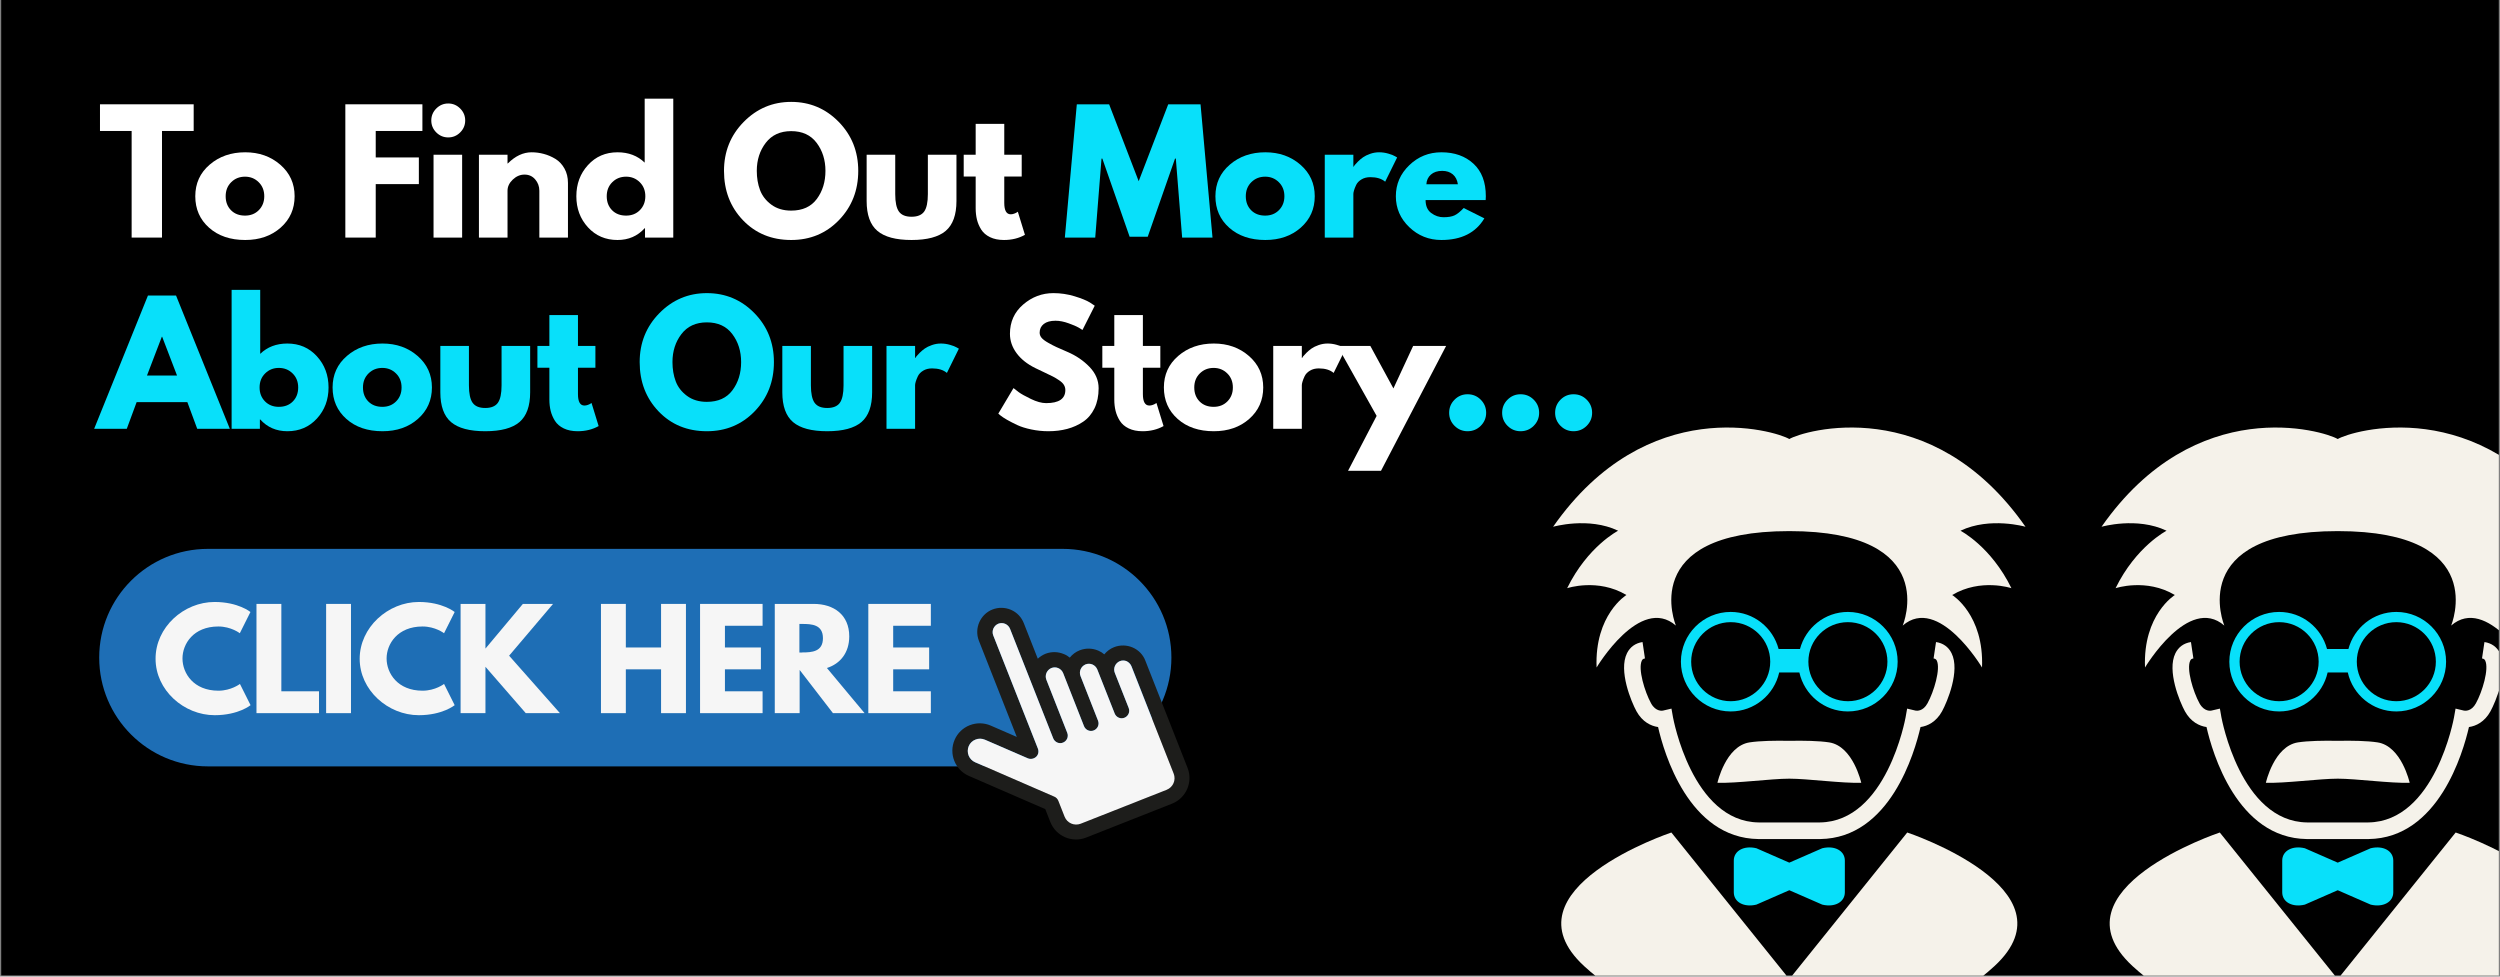 <svg xmlns="http://www.w3.org/2000/svg" xmlns:xlink="http://www.w3.org/1999/xlink" width="1920" zoomAndPan="magnify" viewBox="0 0 1440 562.5" height="750" preserveAspectRatio="xMidYMid meet" version="1.0"><rect x="0" y="0" width="1440" height="562.5" fill="#808080" stroke="none"/><defs><g/><clipPath id="8e20b47927"><path d="M 0.641 0 L 1439.359 0 L 1439.359 562 L 0.641 562 Z M 0.641 0 " clip-rule="nonzero"/></clipPath><clipPath id="2de4802948"><path d="M 57 316.148 L 675 316.148 L 675 442 L 57 442 Z M 57 316.148 " clip-rule="nonzero"/></clipPath><clipPath id="a166d98add"><path d="M 899 479 L 1162 479 L 1162 562 L 899 562 Z M 899 479 " clip-rule="nonzero"/></clipPath><clipPath id="83c7116b9d"><path d="M 1215 479 L 1439.359 479 L 1439.359 562 L 1215 562 Z M 1215 479 " clip-rule="nonzero"/></clipPath><clipPath id="4ba0894ecc"><path d="M 1251 369 L 1439.359 369 L 1439.359 484 L 1251 484 Z M 1251 369 " clip-rule="nonzero"/></clipPath><clipPath id="307e0aa490"><path d="M 1210 246 L 1439.359 246 L 1439.359 385 L 1210 385 Z M 1210 246 " clip-rule="nonzero"/></clipPath></defs><g clip-path="url(#8e20b47927)"><path fill="#ffffff" d="M 0.641 0 L 1439.359 0 L 1439.359 562 L 0.641 562 Z M 0.641 0 " fill-opacity="1" fill-rule="nonzero"/><path fill="#000000" d="M 0.641 0 L 1439.359 0 L 1439.359 562 L 0.641 562 Z M 0.641 0 " fill-opacity="1" fill-rule="nonzero"/></g><g clip-path="url(#2de4802948)"><path fill="#1e6eb5" d="M 612.086 441.434 L 119.781 441.434 C 85.16 441.434 57.141 413.344 57.141 378.793 C 57.141 344.168 85.16 316.148 119.781 316.148 L 612.086 316.148 C 646.641 316.148 674.73 344.168 674.73 378.793 C 674.73 413.344 646.711 441.434 612.086 441.434 Z M 612.086 441.434 " fill-opacity="1" fill-rule="nonzero"/></g><path fill="#1d1d1b" d="M 652.41 372.949 C 649.004 371.492 645.25 371.422 641.773 372.742 C 639.48 373.645 637.535 375.105 636.074 376.914 C 635.031 376.012 633.918 375.316 632.598 374.758 C 629.191 373.297 625.438 373.23 621.961 374.551 C 619.598 375.453 617.648 376.984 616.191 378.793 C 615.215 377.957 614.105 377.262 612.852 376.773 C 609.445 375.316 605.691 375.246 602.215 376.566 C 600.547 377.262 599.016 378.234 597.766 379.418 L 589.699 358.906 C 588.309 355.43 585.738 352.719 582.332 351.258 C 578.926 349.801 575.172 349.73 571.695 351.051 C 564.602 353.832 561.055 361.965 563.836 369.059 L 585.668 424.469 L 570.652 417.934 C 566.758 416.266 562.516 416.195 558.555 417.727 C 554.66 419.254 551.531 422.242 549.863 426.137 C 546.387 434.133 550.07 443.449 558.066 446.926 L 602.074 466.043 L 604.996 473.484 C 608.195 481.617 617.441 485.652 625.574 482.453 L 675.078 462.918 C 683.211 459.719 687.242 450.473 684.047 442.336 L 659.711 380.527 C 658.461 377.191 655.82 374.41 652.41 372.949 Z M 676.051 445.605 C 677.512 449.289 675.703 453.461 672.02 454.922 L 622.516 474.457 C 618.832 475.918 614.66 474.109 613.199 470.426 L 609.586 461.246 C 609.168 460.203 608.332 459.301 607.289 458.883 L 561.684 439.07 C 558.137 437.539 556.469 433.367 557.996 429.754 C 558.762 427.945 560.223 426.625 561.891 426 C 563.559 425.305 565.508 425.305 567.312 426.066 L 591.996 436.773 C 593.594 437.469 595.473 437.121 596.793 435.941 C 598.113 434.758 598.461 432.883 597.836 431.211 L 572.109 366 C 571.066 363.355 572.391 360.367 575.031 359.254 C 576.281 358.77 577.742 358.77 578.992 359.324 C 580.246 359.879 581.219 360.855 581.773 362.176 L 606.664 425.305 C 607.57 427.527 610.07 428.641 612.297 427.738 C 614.52 426.832 615.633 424.328 614.73 422.105 L 602.703 391.516 C 601.66 388.871 602.98 385.883 605.621 384.77 C 606.875 384.285 608.332 384.285 609.586 384.84 C 610.836 385.395 611.809 386.371 612.367 387.691 L 624.395 418.281 C 625.297 420.508 627.801 421.617 630.023 420.715 C 632.25 419.812 633.363 417.309 632.457 415.082 L 622.379 389.43 C 621.336 386.785 622.656 383.797 625.297 382.684 C 626.547 382.199 628.008 382.199 629.262 382.754 C 630.512 383.309 631.484 384.285 632.043 385.605 L 642.055 410.98 C 642.957 413.207 645.461 414.316 647.684 413.414 C 649.91 412.512 651.023 410.008 650.117 407.781 L 642.121 387.551 C 641.078 384.91 642.402 381.918 645.043 380.809 C 646.293 380.32 647.754 380.32 649.004 380.875 C 650.258 381.434 651.23 382.406 651.785 383.727 Z M 676.051 445.605 " fill-opacity="1" fill-rule="nonzero"/><path fill="#f6f6f6" d="M 651.715 383.797 L 676.051 445.605 C 677.512 449.289 675.703 453.461 672.02 454.922 L 622.516 474.457 C 618.832 475.918 614.66 474.109 613.199 470.426 L 609.586 461.246 C 609.168 460.203 608.332 459.301 607.289 458.883 L 561.684 439.07 C 558.137 437.539 556.469 433.367 557.996 429.754 C 558.762 427.945 560.223 426.625 561.891 426 C 563.559 425.305 565.508 425.305 567.312 426.066 L 591.996 436.773 C 593.594 437.469 595.473 437.121 596.793 435.941 C 598.113 434.758 598.461 432.883 597.836 431.211 L 572.109 366 C 571.066 363.355 572.391 360.367 575.031 359.254 C 576.281 358.77 577.742 358.77 578.992 359.324 C 580.246 359.879 581.219 360.855 581.773 362.176 L 606.664 425.305 C 607.57 427.527 610.07 428.641 612.297 427.738 C 614.52 426.832 615.633 424.328 614.73 422.105 L 602.703 391.516 C 601.66 388.871 602.98 385.883 605.621 384.77 C 606.875 384.285 608.332 384.285 609.586 384.84 C 610.836 385.395 611.809 386.371 612.367 387.691 L 624.395 418.281 C 625.297 420.508 627.801 421.617 630.023 420.715 C 632.25 419.812 633.363 417.309 632.457 415.082 L 622.379 389.43 C 621.336 386.785 622.656 383.797 625.297 382.684 C 626.547 382.199 628.008 382.199 629.262 382.754 C 630.512 383.309 631.484 384.285 632.043 385.605 L 642.055 410.98 C 642.957 413.207 645.461 414.316 647.684 413.414 C 649.91 412.512 651.023 410.008 650.117 407.781 L 642.121 387.551 C 641.078 384.91 642.402 381.918 645.043 380.809 C 646.293 380.32 647.754 380.32 649.004 380.875 C 650.188 381.504 651.23 382.547 651.715 383.797 Z M 651.715 383.797 " fill-opacity="1" fill-rule="nonzero"/><path fill="#f6f6f6" d="M 138.207 393.949 L 144.324 406.184 C 144.324 406.184 137.301 411.953 123.676 411.953 C 105.875 411.953 89.609 397.492 89.609 379.484 C 89.539 361.34 105.809 346.738 123.605 346.738 C 137.234 346.738 144.254 352.512 144.254 352.512 L 138.137 364.746 C 138.137 364.746 133.129 360.855 125.762 360.855 C 111.438 360.855 105.113 370.863 105.113 379.277 C 105.113 387.758 111.438 397.84 125.832 397.84 C 133.129 397.84 138.207 393.949 138.207 393.949 Z M 138.207 393.949 " fill-opacity="1" fill-rule="nonzero"/><path fill="#f6f6f6" d="M 162.055 398.188 L 183.746 398.188 L 183.746 410.773 L 147.73 410.773 L 147.73 347.852 L 162.055 347.852 Z M 162.055 398.188 " fill-opacity="1" fill-rule="nonzero"/><path fill="#f6f6f6" d="M 187.848 347.852 L 202.168 347.852 L 202.168 410.773 L 187.848 410.773 Z M 187.848 347.852 " fill-opacity="1" fill-rule="nonzero"/><path fill="#f6f6f6" d="M 255.773 393.949 L 261.891 406.184 C 261.891 406.184 254.867 411.953 241.242 411.953 C 223.445 411.953 207.176 397.492 207.176 379.484 C 207.176 361.41 223.445 346.738 241.242 346.738 C 254.867 346.738 261.891 352.512 261.891 352.512 L 255.773 364.746 C 255.773 364.746 250.766 360.855 243.398 360.855 C 229.004 360.855 222.68 370.934 222.68 379.277 C 222.68 387.758 229.004 397.84 243.398 397.84 C 250.766 397.84 255.773 393.949 255.773 393.949 Z M 255.773 393.949 " fill-opacity="1" fill-rule="nonzero"/><path fill="#f6f6f6" d="M 302.84 410.773 L 279.621 384.074 L 279.621 410.773 L 265.297 410.773 L 265.297 347.852 L 279.621 347.852 L 279.621 373.578 L 301.172 347.852 L 318.555 347.852 L 293.246 377.68 L 322.516 410.773 Z M 302.84 410.773 " fill-opacity="1" fill-rule="nonzero"/><path fill="#f6f6f6" d="M 360.477 410.773 L 346.156 410.773 L 346.156 347.852 L 360.477 347.852 L 360.477 372.949 L 380.777 372.949 L 380.777 347.852 L 395.102 347.852 L 395.102 410.773 L 380.777 410.773 L 380.777 385.535 L 360.477 385.535 Z M 360.477 410.773 " fill-opacity="1" fill-rule="nonzero"/><path fill="#f6f6f6" d="M 439.25 360.438 L 417.559 360.438 L 417.559 372.949 L 438.273 372.949 L 438.273 385.535 L 417.559 385.535 L 417.559 398.188 L 439.25 398.188 L 439.25 410.773 L 403.234 410.773 L 403.234 347.852 L 439.25 347.852 Z M 439.25 360.438 " fill-opacity="1" fill-rule="nonzero"/><path fill="#f6f6f6" d="M 468.656 347.852 C 480.34 347.852 489.168 354.18 489.168 366.555 C 489.168 376.012 483.953 382.336 476.305 384.77 L 497.996 410.773 L 479.781 410.773 L 460.594 385.883 L 460.594 410.773 L 446.27 410.773 L 446.27 347.852 Z M 462.121 375.801 C 467.547 375.801 474.012 375.453 474.012 367.598 C 474.012 359.742 467.547 359.395 462.121 359.395 L 460.453 359.395 L 460.453 375.871 L 462.121 375.871 Z M 462.121 375.801 " fill-opacity="1" fill-rule="nonzero"/><path fill="#f6f6f6" d="M 536.168 360.438 L 514.477 360.438 L 514.477 372.949 L 535.191 372.949 L 535.191 385.535 L 514.477 385.535 L 514.477 398.188 L 536.168 398.188 L 536.168 410.773 L 500.152 410.773 L 500.152 347.852 L 536.168 347.852 Z M 536.168 360.438 " fill-opacity="1" fill-rule="nonzero"/><g fill="#ffffff" fill-opacity="1"><g transform="translate(56.839, 136.844)"><g><path d="M 0.75 -61.406 L 0.75 -76.766 L 54.719 -76.766 L 54.719 -61.406 L 36.469 -61.406 L 36.469 0 L 18.984 0 L 18.984 -61.406 Z M 0.75 -61.406 "/></g></g></g><g fill="#ffffff" fill-opacity="1"><g transform="translate(110.341, 136.844)"><g><path d="M 10.094 -5.672 C 4.789 -10.391 2.141 -16.438 2.141 -23.812 C 2.141 -31.195 4.898 -37.258 10.422 -42 C 15.941 -46.75 22.766 -49.125 30.891 -49.125 C 38.891 -49.125 45.633 -46.734 51.125 -41.953 C 56.613 -37.18 59.359 -31.133 59.359 -23.812 C 59.359 -16.5 56.676 -10.469 51.312 -5.719 C 45.945 -0.977 39.141 1.391 30.891 1.391 C 22.328 1.391 15.395 -0.961 10.094 -5.672 Z M 22.844 -31.906 C 20.707 -29.801 19.641 -27.102 19.641 -23.812 C 19.641 -20.531 20.66 -17.848 22.703 -15.766 C 24.754 -13.691 27.453 -12.656 30.797 -12.656 C 34.023 -12.656 36.676 -13.707 38.75 -15.812 C 40.832 -17.926 41.875 -20.594 41.875 -23.812 C 41.875 -27.102 40.801 -29.801 38.656 -31.906 C 36.52 -34.02 33.898 -35.078 30.797 -35.078 C 27.629 -35.078 24.977 -34.02 22.844 -31.906 Z M 22.844 -31.906 "/></g></g></g><g fill="#ffffff" fill-opacity="1"><g transform="translate(169.89, 136.844)"><g/></g></g><g fill="#ffffff" fill-opacity="1"><g transform="translate(193.338, 136.844)"><g><path d="M 49.969 -76.766 L 49.969 -61.406 L 23.078 -61.406 L 23.078 -46.156 L 47.922 -46.156 L 47.922 -30.797 L 23.078 -30.797 L 23.078 0 L 5.578 0 L 5.578 -76.766 Z M 49.969 -76.766 "/></g></g></g><g fill="#ffffff" fill-opacity="1"><g transform="translate(244.141, 136.844)"><g><path d="M 7.156 -74.344 C 9.082 -76.27 11.379 -77.234 14.047 -77.234 C 16.711 -77.234 19.004 -76.27 20.922 -74.344 C 22.848 -72.414 23.812 -70.117 23.812 -67.453 C 23.812 -64.785 22.848 -62.488 20.922 -60.562 C 19.004 -58.645 16.711 -57.688 14.047 -57.688 C 11.379 -57.688 9.082 -58.645 7.156 -60.562 C 5.238 -62.488 4.281 -64.785 4.281 -67.453 C 4.281 -70.117 5.238 -72.414 7.156 -74.344 Z M 5.578 -47.734 L 5.578 0 L 22.047 0 L 22.047 -47.734 Z M 5.578 -47.734 "/></g></g></g><g fill="#ffffff" fill-opacity="1"><g transform="translate(270.287, 136.844)"><g><path d="M 5.578 0 L 5.578 -47.734 L 22.047 -47.734 L 22.047 -42.703 L 22.234 -42.703 C 26.516 -46.984 31.078 -49.125 35.922 -49.125 C 38.273 -49.125 40.613 -48.812 42.938 -48.188 C 45.27 -47.57 47.504 -46.613 49.641 -45.312 C 51.773 -44.008 53.508 -42.16 54.844 -39.766 C 56.188 -37.379 56.859 -34.609 56.859 -31.453 L 56.859 0 L 40.375 0 L 40.375 -26.984 C 40.375 -29.461 39.582 -31.629 38 -33.484 C 36.426 -35.348 34.367 -36.281 31.828 -36.281 C 29.336 -36.281 27.082 -35.316 25.062 -33.391 C 23.051 -31.473 22.047 -29.336 22.047 -26.984 L 22.047 0 Z M 5.578 0 "/></g></g></g><g fill="#ffffff" fill-opacity="1"><g transform="translate(329.836, 136.844)"><g><path d="M 8.828 -5.906 C 4.367 -10.781 2.141 -16.75 2.141 -23.812 C 2.141 -30.883 4.367 -36.867 8.828 -41.766 C 13.297 -46.672 18.973 -49.125 25.859 -49.125 C 32.191 -49.125 37.406 -47.141 41.5 -43.172 L 41.5 -80.016 L 57.969 -80.016 L 57.969 0 L 41.688 0 L 41.688 -5.391 L 41.5 -5.391 C 37.406 -0.867 32.191 1.391 25.859 1.391 C 18.973 1.391 13.297 -1.039 8.828 -5.906 Z M 22.844 -31.906 C 20.707 -29.801 19.641 -27.102 19.641 -23.812 C 19.641 -20.531 20.66 -17.848 22.703 -15.766 C 24.754 -13.691 27.453 -12.656 30.797 -12.656 C 34.023 -12.656 36.676 -13.707 38.75 -15.812 C 40.832 -17.926 41.875 -20.594 41.875 -23.812 C 41.875 -27.102 40.801 -29.801 38.656 -31.906 C 36.52 -34.02 33.898 -35.078 30.797 -35.078 C 27.629 -35.078 24.977 -34.02 22.844 -31.906 Z M 22.844 -31.906 "/></g></g></g><g fill="#ffffff" fill-opacity="1"><g transform="translate(391.433, 136.844)"><g/></g></g><g fill="#ffffff" fill-opacity="1"><g transform="translate(414.88, 136.844)"><g><path d="M 2.141 -38.422 C 2.141 -49.523 5.922 -58.922 13.484 -66.609 C 21.055 -74.305 30.176 -78.156 40.844 -78.156 C 51.57 -78.156 60.691 -74.32 68.203 -66.656 C 75.711 -59 79.469 -49.586 79.469 -38.422 C 79.469 -27.203 75.773 -17.758 68.391 -10.094 C 61.004 -2.438 51.82 1.391 40.844 1.391 C 29.613 1.391 20.352 -2.406 13.062 -10 C 5.781 -17.602 2.141 -27.078 2.141 -38.422 Z M 21.031 -38.422 C 21.031 -34.391 21.648 -30.711 22.891 -27.391 C 24.129 -24.078 26.301 -21.27 29.406 -18.969 C 32.508 -16.676 36.32 -15.531 40.844 -15.531 C 47.363 -15.531 52.281 -17.766 55.594 -22.234 C 58.914 -26.703 60.578 -32.098 60.578 -38.422 C 60.578 -44.691 58.883 -50.07 55.5 -54.562 C 52.125 -59.062 47.238 -61.312 40.844 -61.312 C 34.52 -61.312 29.633 -59.062 26.188 -54.562 C 22.75 -50.07 21.031 -44.691 21.031 -38.422 Z M 21.031 -38.422 "/></g></g></g><g fill="#ffffff" fill-opacity="1"><g transform="translate(494.528, 136.844)"><g><path d="M 21.125 -47.734 L 21.125 -25.031 C 21.125 -20.312 21.836 -16.957 23.266 -14.969 C 24.691 -12.988 27.109 -12 30.516 -12 C 33.93 -12 36.352 -12.988 37.781 -14.969 C 39.207 -16.957 39.922 -20.312 39.922 -25.031 L 39.922 -47.734 L 56.391 -47.734 L 56.391 -21.031 C 56.391 -13.094 54.328 -7.367 50.203 -3.859 C 46.078 -0.359 39.516 1.391 30.516 1.391 C 21.523 1.391 14.969 -0.359 10.844 -3.859 C 6.719 -7.367 4.656 -13.094 4.656 -21.031 L 4.656 -47.734 Z M 21.125 -47.734 "/></g></g></g><g fill="#ffffff" fill-opacity="1"><g transform="translate(553.612, 136.844)"><g><path d="M 8.375 -47.734 L 8.375 -65.5 L 24.844 -65.5 L 24.844 -47.734 L 34.891 -47.734 L 34.891 -35.172 L 24.844 -35.172 L 24.844 -20 C 24.844 -15.602 26.082 -13.406 28.562 -13.406 C 29.188 -13.406 29.836 -13.523 30.516 -13.766 C 31.203 -14.016 31.727 -14.266 32.094 -14.516 L 32.656 -14.891 L 36.75 -1.578 C 33.219 0.398 29.188 1.391 24.656 1.391 C 21.551 1.391 18.883 0.848 16.656 -0.234 C 14.426 -1.316 12.734 -2.77 11.578 -4.594 C 10.43 -6.426 9.609 -8.352 9.109 -10.375 C 8.617 -12.395 8.375 -14.551 8.375 -16.844 L 8.375 -35.172 L 1.484 -35.172 L 1.484 -47.734 Z M 8.375 -47.734 "/></g></g></g><g fill="#08e0fa" fill-opacity="1"><g transform="translate(588.422, 136.844)"><g/></g></g><g fill="#08e0fa" fill-opacity="1"><g transform="translate(611.869, 136.844)"><g><path d="M 69.047 0 L 65.406 -45.5 L 64.953 -45.5 L 49.219 -0.469 L 38.797 -0.469 L 23.078 -45.5 L 22.609 -45.5 L 18.984 0 L 1.484 0 L 8.375 -76.766 L 26.984 -76.766 L 44.016 -32.469 L 61.031 -76.766 L 79.641 -76.766 L 86.531 0 Z M 69.047 0 "/></g></g></g><g fill="#08e0fa" fill-opacity="1"><g transform="translate(697.937, 136.844)"><g><path d="M 10.094 -5.672 C 4.789 -10.391 2.141 -16.438 2.141 -23.812 C 2.141 -31.195 4.898 -37.258 10.422 -42 C 15.941 -46.75 22.766 -49.125 30.891 -49.125 C 38.891 -49.125 45.633 -46.734 51.125 -41.953 C 56.613 -37.18 59.359 -31.133 59.359 -23.812 C 59.359 -16.5 56.676 -10.469 51.312 -5.719 C 45.945 -0.977 39.141 1.391 30.891 1.391 C 22.328 1.391 15.395 -0.961 10.094 -5.672 Z M 22.844 -31.906 C 20.707 -29.801 19.641 -27.102 19.641 -23.812 C 19.641 -20.531 20.66 -17.848 22.703 -15.766 C 24.754 -13.691 27.453 -12.656 30.797 -12.656 C 34.023 -12.656 36.676 -13.707 38.75 -15.812 C 40.832 -17.926 41.875 -20.594 41.875 -23.812 C 41.875 -27.102 40.801 -29.801 38.656 -31.906 C 36.52 -34.02 33.898 -35.078 30.797 -35.078 C 27.629 -35.078 24.977 -34.02 22.844 -31.906 Z M 22.844 -31.906 "/></g></g></g><g fill="#08e0fa" fill-opacity="1"><g transform="translate(757.486, 136.844)"><g><path d="M 5.578 0 L 5.578 -47.734 L 22.047 -47.734 L 22.047 -40.844 L 22.234 -40.844 C 22.359 -41.094 22.562 -41.406 22.844 -41.781 C 23.125 -42.156 23.727 -42.805 24.656 -43.734 C 25.582 -44.66 26.57 -45.492 27.625 -46.234 C 28.688 -46.984 30.051 -47.648 31.719 -48.234 C 33.395 -48.828 35.102 -49.125 36.844 -49.125 C 38.645 -49.125 40.41 -48.875 42.141 -48.375 C 43.879 -47.883 45.156 -47.391 45.969 -46.891 L 47.266 -46.156 L 40.375 -32.188 C 38.332 -33.926 35.484 -34.797 31.828 -34.797 C 29.836 -34.797 28.129 -34.359 26.703 -33.484 C 25.273 -32.617 24.266 -31.566 23.672 -30.328 C 23.086 -29.086 22.672 -28.031 22.422 -27.156 C 22.172 -26.289 22.047 -25.613 22.047 -25.125 L 22.047 0 Z M 5.578 0 "/></g></g></g><g fill="#08e0fa" fill-opacity="1"><g transform="translate(801.869, 136.844)"><g><path d="M 53.875 -21.594 L 19.266 -21.594 C 19.266 -18.238 20.348 -15.754 22.516 -14.141 C 24.691 -12.523 27.051 -11.719 29.594 -11.719 C 32.258 -11.719 34.367 -12.07 35.922 -12.781 C 37.473 -13.5 39.238 -14.914 41.219 -17.031 L 53.125 -11.078 C 48.164 -2.766 39.914 1.391 28.375 1.391 C 21.176 1.391 15.004 -1.07 9.859 -6 C 4.711 -10.938 2.141 -16.875 2.141 -23.812 C 2.141 -30.758 4.711 -36.711 9.859 -41.672 C 15.004 -46.641 21.176 -49.125 28.375 -49.125 C 35.945 -49.125 42.102 -46.938 46.844 -42.562 C 51.594 -38.195 53.969 -31.945 53.969 -23.812 C 53.969 -22.695 53.938 -21.957 53.875 -21.594 Z M 19.719 -30.703 L 37.875 -30.703 C 37.5 -33.18 36.52 -35.086 34.938 -36.422 C 33.352 -37.754 31.32 -38.422 28.844 -38.422 C 26.113 -38.422 23.941 -37.707 22.328 -36.281 C 20.711 -34.852 19.844 -32.992 19.719 -30.703 Z M 19.719 -30.703 "/></g></g></g><g fill="#08e0fa" fill-opacity="1"><g transform="translate(56.839, 246.996)"><g><path d="M 44.562 -76.766 L 75.547 0 L 56.766 0 L 51.078 -15.359 L 21.859 -15.359 L 16.188 0 L -2.609 0 L 28.375 -76.766 Z M 45.125 -30.703 L 36.562 -53.031 L 36.375 -53.031 L 27.828 -30.703 Z M 45.125 -30.703 "/></g></g></g><g fill="#08e0fa" fill-opacity="1"><g transform="translate(127.834, 246.996)"><g><path d="M 54.703 -41.766 C 59.172 -36.867 61.406 -30.883 61.406 -23.812 C 61.406 -16.75 59.172 -10.781 54.703 -5.906 C 50.242 -1.039 44.57 1.391 37.688 1.391 C 31.352 1.391 26.141 -0.867 22.047 -5.391 L 21.859 -5.391 L 21.859 0 L 5.578 0 L 5.578 -80.016 L 22.047 -80.016 L 22.047 -43.172 C 26.141 -47.141 31.352 -49.125 37.688 -49.125 C 44.57 -49.125 50.242 -46.672 54.703 -41.766 Z M 40.844 -15.766 C 42.895 -17.848 43.922 -20.531 43.922 -23.812 C 43.922 -27.102 42.848 -29.801 40.703 -31.906 C 38.566 -34.02 35.914 -35.078 32.75 -35.078 C 29.645 -35.078 27.023 -34.02 24.891 -31.906 C 22.754 -29.801 21.688 -27.102 21.688 -23.812 C 21.688 -20.594 22.723 -17.926 24.797 -15.812 C 26.879 -13.707 29.531 -12.656 32.75 -12.656 C 36.102 -12.656 38.801 -13.691 40.844 -15.766 Z M 40.844 -15.766 "/></g></g></g><g fill="#08e0fa" fill-opacity="1"><g transform="translate(189.43, 246.996)"><g><path d="M 10.094 -5.672 C 4.789 -10.391 2.141 -16.438 2.141 -23.812 C 2.141 -31.195 4.898 -37.258 10.422 -42 C 15.941 -46.75 22.766 -49.125 30.891 -49.125 C 38.891 -49.125 45.633 -46.734 51.125 -41.953 C 56.613 -37.18 59.359 -31.133 59.359 -23.812 C 59.359 -16.5 56.676 -10.469 51.312 -5.719 C 45.945 -0.977 39.141 1.391 30.891 1.391 C 22.328 1.391 15.395 -0.961 10.094 -5.672 Z M 22.844 -31.906 C 20.707 -29.801 19.641 -27.102 19.641 -23.812 C 19.641 -20.531 20.66 -17.848 22.703 -15.766 C 24.754 -13.691 27.453 -12.656 30.797 -12.656 C 34.023 -12.656 36.676 -13.707 38.75 -15.812 C 40.832 -17.926 41.875 -20.594 41.875 -23.812 C 41.875 -27.102 40.801 -29.801 38.656 -31.906 C 36.52 -34.02 33.898 -35.078 30.797 -35.078 C 27.629 -35.078 24.977 -34.02 22.844 -31.906 Z M 22.844 -31.906 "/></g></g></g><g fill="#08e0fa" fill-opacity="1"><g transform="translate(248.98, 246.996)"><g><path d="M 21.125 -47.734 L 21.125 -25.031 C 21.125 -20.312 21.836 -16.957 23.266 -14.969 C 24.691 -12.988 27.109 -12 30.516 -12 C 33.93 -12 36.352 -12.988 37.781 -14.969 C 39.207 -16.957 39.922 -20.312 39.922 -25.031 L 39.922 -47.734 L 56.391 -47.734 L 56.391 -21.031 C 56.391 -13.094 54.328 -7.367 50.203 -3.859 C 46.078 -0.359 39.516 1.391 30.516 1.391 C 21.523 1.391 14.969 -0.359 10.844 -3.859 C 6.719 -7.367 4.656 -13.094 4.656 -21.031 L 4.656 -47.734 Z M 21.125 -47.734 "/></g></g></g><g fill="#08e0fa" fill-opacity="1"><g transform="translate(308.064, 246.996)"><g><path d="M 8.375 -47.734 L 8.375 -65.5 L 24.844 -65.5 L 24.844 -47.734 L 34.891 -47.734 L 34.891 -35.172 L 24.844 -35.172 L 24.844 -20 C 24.844 -15.602 26.082 -13.406 28.562 -13.406 C 29.188 -13.406 29.836 -13.523 30.516 -13.766 C 31.203 -14.016 31.727 -14.266 32.094 -14.516 L 32.656 -14.891 L 36.75 -1.578 C 33.219 0.398 29.188 1.391 24.656 1.391 C 21.551 1.391 18.883 0.848 16.656 -0.234 C 14.426 -1.316 12.734 -2.77 11.578 -4.594 C 10.43 -6.426 9.609 -8.352 9.109 -10.375 C 8.617 -12.395 8.375 -14.551 8.375 -16.844 L 8.375 -35.172 L 1.484 -35.172 L 1.484 -47.734 Z M 8.375 -47.734 "/></g></g></g><g fill="#08e0fa" fill-opacity="1"><g transform="translate(342.863, 246.996)"><g/></g></g><g fill="#08e0fa" fill-opacity="1"><g transform="translate(366.31, 246.996)"><g><path d="M 2.141 -38.422 C 2.141 -49.523 5.922 -58.922 13.484 -66.609 C 21.055 -74.305 30.176 -78.156 40.844 -78.156 C 51.57 -78.156 60.691 -74.32 68.203 -66.656 C 75.711 -59 79.469 -49.586 79.469 -38.422 C 79.469 -27.203 75.773 -17.758 68.391 -10.094 C 61.004 -2.438 51.82 1.391 40.844 1.391 C 29.613 1.391 20.352 -2.406 13.062 -10 C 5.781 -17.602 2.141 -27.078 2.141 -38.422 Z M 21.031 -38.422 C 21.031 -34.391 21.648 -30.711 22.891 -27.391 C 24.129 -24.078 26.301 -21.27 29.406 -18.969 C 32.508 -16.676 36.32 -15.531 40.844 -15.531 C 47.363 -15.531 52.281 -17.766 55.594 -22.234 C 58.914 -26.703 60.578 -32.098 60.578 -38.422 C 60.578 -44.691 58.883 -50.07 55.5 -54.562 C 52.125 -59.062 47.238 -61.312 40.844 -61.312 C 34.52 -61.312 29.633 -59.062 26.188 -54.562 C 22.75 -50.07 21.031 -44.691 21.031 -38.422 Z M 21.031 -38.422 "/></g></g></g><g fill="#08e0fa" fill-opacity="1"><g transform="translate(445.958, 246.996)"><g><path d="M 21.125 -47.734 L 21.125 -25.031 C 21.125 -20.312 21.836 -16.957 23.266 -14.969 C 24.691 -12.988 27.109 -12 30.516 -12 C 33.93 -12 36.352 -12.988 37.781 -14.969 C 39.207 -16.957 39.922 -20.312 39.922 -25.031 L 39.922 -47.734 L 56.391 -47.734 L 56.391 -21.031 C 56.391 -13.094 54.328 -7.367 50.203 -3.859 C 46.078 -0.359 39.516 1.391 30.516 1.391 C 21.523 1.391 14.969 -0.359 10.844 -3.859 C 6.719 -7.367 4.656 -13.094 4.656 -21.031 L 4.656 -47.734 Z M 21.125 -47.734 "/></g></g></g><g fill="#08e0fa" fill-opacity="1"><g transform="translate(505.042, 246.996)"><g><path d="M 5.578 0 L 5.578 -47.734 L 22.047 -47.734 L 22.047 -40.844 L 22.234 -40.844 C 22.359 -41.094 22.562 -41.406 22.844 -41.781 C 23.125 -42.156 23.727 -42.805 24.656 -43.734 C 25.582 -44.66 26.57 -45.492 27.625 -46.234 C 28.688 -46.984 30.051 -47.648 31.719 -48.234 C 33.395 -48.828 35.102 -49.125 36.844 -49.125 C 38.645 -49.125 40.41 -48.875 42.141 -48.375 C 43.879 -47.883 45.156 -47.391 45.969 -46.891 L 47.266 -46.156 L 40.375 -32.188 C 38.332 -33.926 35.484 -34.797 31.828 -34.797 C 29.836 -34.797 28.129 -34.359 26.703 -33.484 C 25.273 -32.617 24.266 -31.566 23.672 -30.328 C 23.086 -29.086 22.672 -28.031 22.422 -27.156 C 22.172 -26.289 22.047 -25.613 22.047 -25.125 L 22.047 0 Z M 5.578 0 "/></g></g></g><g fill="#0ec1cf" fill-opacity="1"><g transform="translate(549.433, 246.996)"><g/></g></g><g fill="#ffffff" fill-opacity="1"><g transform="translate(572.885, 246.996)"><g><path d="M 33.875 -78.156 C 38.031 -78.156 42.094 -77.551 46.062 -76.344 C 50.031 -75.133 52.973 -73.941 54.891 -72.766 L 57.688 -70.906 L 50.625 -56.938 C 50.062 -57.312 49.281 -57.789 48.281 -58.375 C 47.289 -58.969 45.43 -59.758 42.703 -60.75 C 39.973 -61.75 37.43 -62.25 35.078 -62.25 C 32.16 -62.25 29.91 -61.629 28.328 -60.391 C 26.742 -59.148 25.953 -57.473 25.953 -55.359 C 25.953 -54.305 26.32 -53.328 27.062 -52.422 C 27.812 -51.523 29.086 -50.566 30.891 -49.547 C 32.691 -48.523 34.273 -47.703 35.641 -47.078 C 37.004 -46.461 39.113 -45.535 41.969 -44.297 C 46.926 -42.18 51.156 -39.305 54.656 -35.672 C 58.164 -32.047 59.922 -27.941 59.922 -23.359 C 59.922 -18.953 59.129 -15.102 57.547 -11.812 C 55.961 -8.531 53.789 -5.957 51.031 -4.094 C 48.27 -2.227 45.211 -0.848 41.859 0.047 C 38.516 0.941 34.891 1.391 30.984 1.391 C 27.629 1.391 24.336 1.047 21.109 0.359 C 17.891 -0.316 15.191 -1.164 13.016 -2.188 C 10.848 -3.207 8.895 -4.211 7.156 -5.203 C 5.426 -6.203 4.156 -7.039 3.344 -7.719 L 2.141 -8.75 L 10.891 -23.453 C 11.629 -22.828 12.648 -22.035 13.953 -21.078 C 15.254 -20.117 17.562 -18.832 20.875 -17.219 C 24.195 -15.602 27.133 -14.797 29.688 -14.797 C 37.062 -14.797 40.75 -17.305 40.75 -22.328 C 40.75 -23.379 40.484 -24.352 39.953 -25.25 C 39.43 -26.156 38.504 -27.055 37.172 -27.953 C 35.836 -28.859 34.656 -29.57 33.625 -30.094 C 32.602 -30.625 30.93 -31.43 28.609 -32.516 C 26.285 -33.598 24.566 -34.422 23.453 -34.984 C 18.797 -37.273 15.195 -40.141 12.656 -43.578 C 10.113 -47.023 8.844 -50.738 8.844 -54.719 C 8.844 -61.602 11.383 -67.227 16.469 -71.594 C 21.551 -75.969 27.352 -78.156 33.875 -78.156 Z M 33.875 -78.156 "/></g></g></g><g fill="#ffffff" fill-opacity="1"><g transform="translate(633.458, 246.996)"><g><path d="M 8.375 -47.734 L 8.375 -65.5 L 24.844 -65.5 L 24.844 -47.734 L 34.891 -47.734 L 34.891 -35.172 L 24.844 -35.172 L 24.844 -20 C 24.844 -15.602 26.082 -13.406 28.562 -13.406 C 29.188 -13.406 29.836 -13.523 30.516 -13.766 C 31.203 -14.016 31.727 -14.266 32.094 -14.516 L 32.656 -14.891 L 36.75 -1.578 C 33.219 0.398 29.188 1.391 24.656 1.391 C 21.551 1.391 18.883 0.848 16.656 -0.234 C 14.426 -1.316 12.734 -2.77 11.578 -4.594 C 10.43 -6.426 9.609 -8.352 9.109 -10.375 C 8.617 -12.395 8.375 -14.551 8.375 -16.844 L 8.375 -35.172 L 1.484 -35.172 L 1.484 -47.734 Z M 8.375 -47.734 "/></g></g></g><g fill="#ffffff" fill-opacity="1"><g transform="translate(668.257, 246.996)"><g><path d="M 10.094 -5.672 C 4.789 -10.391 2.141 -16.438 2.141 -23.812 C 2.141 -31.195 4.898 -37.258 10.422 -42 C 15.941 -46.75 22.766 -49.125 30.891 -49.125 C 38.891 -49.125 45.633 -46.734 51.125 -41.953 C 56.613 -37.18 59.359 -31.133 59.359 -23.812 C 59.359 -16.5 56.676 -10.469 51.312 -5.719 C 45.945 -0.977 39.141 1.391 30.891 1.391 C 22.328 1.391 15.395 -0.961 10.094 -5.672 Z M 22.844 -31.906 C 20.707 -29.801 19.641 -27.102 19.641 -23.812 C 19.641 -20.531 20.66 -17.848 22.703 -15.766 C 24.754 -13.691 27.453 -12.656 30.797 -12.656 C 34.023 -12.656 36.676 -13.707 38.75 -15.812 C 40.832 -17.926 41.875 -20.594 41.875 -23.812 C 41.875 -27.102 40.801 -29.801 38.656 -31.906 C 36.52 -34.02 33.898 -35.078 30.797 -35.078 C 27.629 -35.078 24.977 -34.02 22.844 -31.906 Z M 22.844 -31.906 "/></g></g></g><g fill="#ffffff" fill-opacity="1"><g transform="translate(727.806, 246.996)"><g><path d="M 5.578 0 L 5.578 -47.734 L 22.047 -47.734 L 22.047 -40.844 L 22.234 -40.844 C 22.359 -41.094 22.562 -41.406 22.844 -41.781 C 23.125 -42.156 23.727 -42.805 24.656 -43.734 C 25.582 -44.66 26.57 -45.492 27.625 -46.234 C 28.688 -46.984 30.051 -47.648 31.719 -48.234 C 33.395 -48.828 35.102 -49.125 36.844 -49.125 C 38.645 -49.125 40.41 -48.875 42.141 -48.375 C 43.879 -47.883 45.156 -47.391 45.969 -46.891 L 47.266 -46.156 L 40.375 -32.188 C 38.332 -33.926 35.484 -34.797 31.828 -34.797 C 29.836 -34.797 28.129 -34.359 26.703 -33.484 C 25.273 -32.617 24.266 -31.566 23.672 -30.328 C 23.086 -29.086 22.672 -28.031 22.422 -27.156 C 22.172 -26.289 22.047 -25.613 22.047 -25.125 L 22.047 0 Z M 5.578 0 "/></g></g></g><g fill="#ffffff" fill-opacity="1"><g transform="translate(772.189, 246.996)"><g><path d="M 41.781 -47.734 L 60.766 -47.734 L 23.266 24.188 L 4.281 24.188 L 20.75 -7.438 L -1.859 -47.734 L 17.125 -47.734 L 30.422 -23.266 Z M 41.781 -47.734 "/></g></g></g><g fill="#08e0fa" fill-opacity="1"><g transform="translate(829.133, 246.996)"><g><path d="M 16.188 -19.906 C 19.164 -19.906 21.691 -18.863 23.766 -16.781 C 25.848 -14.707 26.891 -12.188 26.891 -9.219 C 26.891 -6.301 25.848 -3.801 23.766 -1.719 C 21.691 0.352 19.164 1.391 16.188 1.391 C 13.27 1.391 10.77 0.352 8.688 -1.719 C 6.613 -3.801 5.578 -6.301 5.578 -9.219 C 5.578 -12.188 6.613 -14.707 8.688 -16.781 C 10.77 -18.863 13.27 -19.906 16.188 -19.906 Z M 16.188 -19.906 "/></g></g></g><g fill="#08e0fa" fill-opacity="1"><g transform="translate(859.652, 246.996)"><g><path d="M 16.188 -19.906 C 19.164 -19.906 21.691 -18.863 23.766 -16.781 C 25.848 -14.707 26.891 -12.188 26.891 -9.219 C 26.891 -6.301 25.848 -3.801 23.766 -1.719 C 21.691 0.352 19.164 1.391 16.188 1.391 C 13.27 1.391 10.77 0.352 8.688 -1.719 C 6.613 -3.801 5.578 -6.301 5.578 -9.219 C 5.578 -12.188 6.613 -14.707 8.688 -16.781 C 10.77 -18.863 13.27 -19.906 16.188 -19.906 Z M 16.188 -19.906 "/></g></g></g><g fill="#08e0fa" fill-opacity="1"><g transform="translate(890.171, 246.996)"><g><path d="M 16.188 -19.906 C 19.164 -19.906 21.691 -18.863 23.766 -16.781 C 25.848 -14.707 26.891 -12.188 26.891 -9.219 C 26.891 -6.301 25.848 -3.801 23.766 -1.719 C 21.691 0.352 19.164 1.391 16.188 1.391 C 13.27 1.391 10.77 0.352 8.688 -1.719 C 6.613 -3.801 5.578 -6.301 5.578 -9.219 C 5.578 -12.188 6.613 -14.707 8.688 -16.781 C 10.77 -18.863 13.27 -19.906 16.188 -19.906 Z M 16.188 -19.906 "/></g></g></g><g fill="#ffffff" fill-opacity="1"><g transform="translate(920.693, 246.996)"><g/></g></g><g clip-path="url(#a166d98add)"><path fill="#f5f2ea" d="M 1098.574 479.52 L 1030.641 563.98 L 962.707 479.52 C 962.707 479.52 864.562 512.254 912.449 556.469 C 950.922 591.961 1030.375 616.555 1030.617 616.625 L 1030.617 616.66 L 1030.641 616.66 L 1030.641 616.637 C 1030.906 616.566 1110.355 591.973 1148.809 556.48 C 1196.719 512.254 1098.574 479.52 1098.574 479.52 Z M 1098.574 479.52 " fill-opacity="1" fill-rule="nonzero"/></g><path fill="#f5f2ea" d="M 1124.098 376.246 C 1122.336 372.648 1119.234 370.438 1115.148 369.824 L 1113.746 379.27 C 1114.836 379.43 1115.242 379.836 1115.578 380.473 C 1117.902 385.219 1113.922 398.449 1110.242 405.094 C 1107.66 409.84 1104.07 409.434 1103.387 409.316 L 1098.504 408.16 L 1097.625 413.16 C 1097.508 413.773 1086.73 473.223 1048.27 473.723 C 1044.691 473.766 1016.574 473.766 1012.977 473.723 C 974.629 473.223 963.781 413.738 963.645 413.16 L 962.766 408.16 L 957.832 409.316 C 957.785 409.34 953.781 410.195 951.004 405.094 C 947.348 398.449 943.363 385.219 945.715 380.473 C 946.027 379.836 946.441 379.43 947.496 379.27 L 946.098 369.824 C 942.023 370.438 938.93 372.648 937.148 376.246 C 932.148 386.328 939.613 404.234 942.625 409.711 C 946.016 415.855 951.016 418.207 955.055 418.773 C 958.379 433.406 972.602 482.773 1012.836 483.293 C 1015.895 483.34 1045.375 483.34 1048.418 483.293 C 1088.664 482.773 1102.855 433.418 1106.223 418.773 C 1110.277 418.207 1115.242 415.855 1118.633 409.688 C 1121.629 404.215 1129.121 386.316 1124.098 376.246 Z M 1124.098 376.246 " fill-opacity="1" fill-rule="nonzero"/><path fill="#f5f2ea" d="M 1053.605 427.617 C 1047.746 426.715 1038.895 426.551 1030.664 426.715 L 1030.641 426.715 C 1022.41 426.551 1013.543 426.715 1007.723 427.617 C 993.934 429.77 989.246 450.883 989.246 450.883 C 1000.141 451.266 1020.082 448.512 1030.664 448.512 C 1041.219 448.512 1061.164 451.266 1072.078 450.883 C 1072.078 450.883 1067.402 429.77 1053.605 427.617 Z M 1053.605 427.617 " fill-opacity="1" fill-rule="nonzero"/><path fill="#f5f2ea" d="M 1129.234 305.699 C 1146.309 297.539 1166.691 303.418 1166.691 303.418 C 1112.406 225.797 1038.637 248.113 1030.641 252.883 C 1022.641 248.113 948.875 225.797 894.586 303.418 C 894.586 303.418 914.984 297.539 932.043 305.699 C 932.043 305.699 914.473 314.715 902.68 338.793 C 902.68 338.793 920.375 332.887 936.812 342.727 C 936.812 342.727 918.41 354.012 919.637 384.477 C 919.637 384.477 944.684 342.473 965.32 360.332 C 965.32 360.332 942.484 305.918 1030.641 305.918 C 1118.793 305.918 1095.957 360.332 1095.957 360.332 C 1116.574 342.473 1141.645 384.477 1141.645 384.477 C 1142.859 354 1124.465 342.727 1124.465 342.727 C 1140.902 332.887 1158.578 338.793 1158.578 338.793 C 1146.793 314.715 1129.234 305.699 1129.234 305.699 Z M 1129.234 305.699 " fill-opacity="1" fill-rule="nonzero"/><path fill="#08e0fa" d="M 1064.391 352.473 C 1051.129 352.473 1040.039 361.582 1036.785 373.84 L 1024.48 373.84 C 1021.23 361.582 1010.152 352.473 996.875 352.473 C 981.074 352.473 968.203 365.332 968.203 381.145 C 968.203 396.922 981.062 409.793 996.875 409.793 C 1010.535 409.793 1021.969 400.16 1024.816 387.348 L 1036.438 387.348 C 1039.285 400.16 1050.699 409.793 1064.379 409.793 C 1080.18 409.793 1093.051 396.934 1093.051 381.145 C 1093.062 365.332 1080.191 352.473 1064.391 352.473 Z M 996.887 403.902 C 984.316 403.902 974.117 393.68 974.117 381.133 C 974.117 368.562 984.316 358.363 996.887 358.363 C 1009.434 358.363 1019.656 368.562 1019.656 381.133 C 1019.656 393.68 1009.434 403.902 996.887 403.902 Z M 1064.391 403.902 C 1051.82 403.902 1041.625 393.68 1041.625 381.133 C 1041.625 368.562 1051.82 358.363 1064.391 358.363 C 1076.941 358.363 1087.16 368.562 1087.16 381.133 C 1087.16 393.68 1076.941 403.902 1064.391 403.902 Z M 1064.391 403.902 " fill-opacity="1" fill-rule="nonzero"/><path fill="#08e0fa" d="M 1049.609 488.594 L 1030.941 496.754 C 1030.848 496.801 1030.73 496.848 1030.652 496.871 C 1030.535 496.848 1030.441 496.801 1030.34 496.754 L 1011.691 488.594 C 1004.527 486.859 998.668 490.043 998.668 495.691 L 998.668 497.945 C 998.668 503.574 998.668 506.062 998.668 511.711 L 998.668 513.969 C 998.668 519.617 1004.527 522.809 1011.691 521.062 L 1030.34 512.902 C 1030.453 512.855 1030.547 512.809 1030.652 512.785 C 1030.742 512.809 1030.859 512.855 1030.941 512.902 L 1049.609 521.062 C 1056.777 522.797 1062.633 519.617 1062.633 513.969 L 1062.633 511.711 C 1062.633 506.062 1062.633 503.574 1062.633 497.945 L 1062.633 495.691 C 1062.633 490.043 1056.777 486.848 1049.609 488.594 Z M 1049.609 488.594 " fill-opacity="1" fill-rule="nonzero"/><g clip-path="url(#83c7116b9d)"><path fill="#f5f2ea" d="M 1414.465 479.52 L 1346.531 563.98 L 1278.598 479.52 C 1278.598 479.52 1180.453 512.254 1228.34 556.469 C 1266.816 591.961 1346.266 616.555 1346.508 616.625 L 1346.508 616.66 L 1346.531 616.66 L 1346.531 616.637 C 1346.797 616.566 1426.25 591.973 1464.703 556.48 C 1512.609 512.254 1414.465 479.52 1414.465 479.52 Z M 1414.465 479.52 " fill-opacity="1" fill-rule="nonzero"/></g><g clip-path="url(#4ba0894ecc)"><path fill="#f5f2ea" d="M 1439.988 376.246 C 1438.23 372.648 1435.129 370.438 1431.043 369.824 L 1429.641 379.27 C 1430.73 379.43 1431.133 379.836 1431.469 380.473 C 1433.797 385.219 1429.812 398.449 1426.133 405.094 C 1423.551 409.84 1419.965 409.434 1419.281 409.316 L 1414.398 408.16 L 1413.516 413.16 C 1413.402 413.773 1402.625 473.223 1364.16 473.723 C 1360.586 473.766 1332.469 473.766 1328.867 473.723 C 1290.52 473.223 1279.676 413.738 1279.535 413.16 L 1278.656 408.16 L 1273.727 409.316 C 1273.68 409.34 1269.676 410.195 1266.898 405.094 C 1263.238 398.449 1259.258 385.219 1261.605 380.473 C 1261.918 379.836 1262.336 379.43 1263.391 379.27 L 1261.988 369.824 C 1257.914 370.438 1254.824 372.648 1253.043 376.246 C 1248.039 386.328 1255.508 404.234 1258.516 409.711 C 1261.906 415.855 1266.906 418.207 1270.949 418.773 C 1274.27 433.406 1288.496 482.773 1328.73 483.293 C 1331.785 483.34 1361.266 483.34 1364.312 483.293 C 1404.559 482.773 1418.75 433.418 1422.117 418.773 C 1426.168 418.207 1431.133 415.855 1434.523 409.688 C 1437.523 404.215 1445.012 386.316 1439.988 376.246 Z M 1439.988 376.246 " fill-opacity="1" fill-rule="nonzero"/></g><path fill="#f5f2ea" d="M 1369.496 427.617 C 1363.641 426.715 1354.785 426.551 1346.555 426.715 L 1346.531 426.715 C 1338.301 426.551 1329.438 426.715 1323.613 427.617 C 1309.828 429.77 1305.141 450.883 1305.141 450.883 C 1316.031 451.266 1335.977 448.512 1346.555 448.512 C 1357.113 448.512 1377.055 451.266 1387.973 450.883 C 1387.973 450.883 1383.293 429.77 1369.496 427.617 Z M 1369.496 427.617 " fill-opacity="1" fill-rule="nonzero"/><g clip-path="url(#307e0aa490)"><path fill="#f5f2ea" d="M 1445.129 305.699 C 1462.199 297.539 1482.586 303.418 1482.586 303.418 C 1428.297 225.797 1354.531 248.113 1346.531 252.883 C 1338.535 248.113 1264.766 225.797 1210.48 303.418 C 1210.48 303.418 1230.875 297.539 1247.938 305.699 C 1247.938 305.699 1230.367 314.715 1218.57 338.793 C 1218.57 338.793 1236.27 332.887 1252.707 342.727 C 1252.707 342.727 1234.301 354.012 1235.527 384.477 C 1235.527 384.477 1260.578 342.473 1281.215 360.332 C 1281.215 360.332 1258.379 305.918 1346.531 305.918 C 1434.688 305.918 1411.852 360.332 1411.852 360.332 C 1432.465 342.473 1457.535 384.477 1457.535 384.477 C 1458.75 354 1440.359 342.727 1440.359 342.727 C 1456.797 332.887 1474.469 338.793 1474.469 338.793 C 1462.688 314.715 1445.129 305.699 1445.129 305.699 Z M 1445.129 305.699 " fill-opacity="1" fill-rule="nonzero"/></g><path fill="#08e0fa" d="M 1380.285 352.473 C 1367.02 352.473 1355.93 361.582 1352.68 373.84 L 1340.375 373.84 C 1337.121 361.582 1326.043 352.473 1312.77 352.473 C 1296.969 352.473 1284.098 365.332 1284.098 381.145 C 1284.098 396.922 1296.957 409.793 1312.77 409.793 C 1326.426 409.793 1337.863 400.16 1340.711 387.348 L 1352.332 387.348 C 1355.18 400.16 1366.594 409.793 1380.273 409.793 C 1396.074 409.793 1408.945 396.934 1408.945 381.145 C 1408.957 365.332 1396.086 352.473 1380.285 352.473 Z M 1312.781 403.902 C 1300.211 403.902 1290.012 393.68 1290.012 381.133 C 1290.012 368.562 1300.211 358.363 1312.781 358.363 C 1325.328 358.363 1335.547 368.562 1335.547 381.133 C 1335.547 393.68 1325.328 403.902 1312.781 403.902 Z M 1380.285 403.902 C 1367.715 403.902 1357.516 393.68 1357.516 381.133 C 1357.516 368.562 1367.715 358.363 1380.285 358.363 C 1392.832 358.363 1403.055 368.562 1403.055 381.133 C 1403.055 393.68 1392.832 403.902 1380.285 403.902 Z M 1380.285 403.902 " fill-opacity="1" fill-rule="nonzero"/><path fill="#08e0fa" d="M 1365.504 488.594 L 1346.832 496.754 C 1346.742 496.801 1346.625 496.848 1346.543 496.871 C 1346.43 496.848 1346.336 496.801 1346.23 496.754 L 1327.586 488.594 C 1320.418 486.859 1314.562 490.043 1314.562 495.691 L 1314.562 497.945 C 1314.562 503.574 1314.562 506.062 1314.562 511.711 L 1314.562 513.969 C 1314.562 519.617 1320.418 522.809 1327.586 521.062 L 1346.23 512.902 C 1346.348 512.855 1346.441 512.809 1346.543 512.785 C 1346.637 512.809 1346.754 512.855 1346.832 512.902 L 1365.504 521.062 C 1372.668 522.797 1378.527 519.617 1378.527 513.969 L 1378.527 511.711 C 1378.527 506.062 1378.527 503.574 1378.527 497.945 L 1378.527 495.691 C 1378.527 490.043 1372.668 486.848 1365.504 488.594 Z M 1365.504 488.594 " fill-opacity="1" fill-rule="nonzero"/></svg>